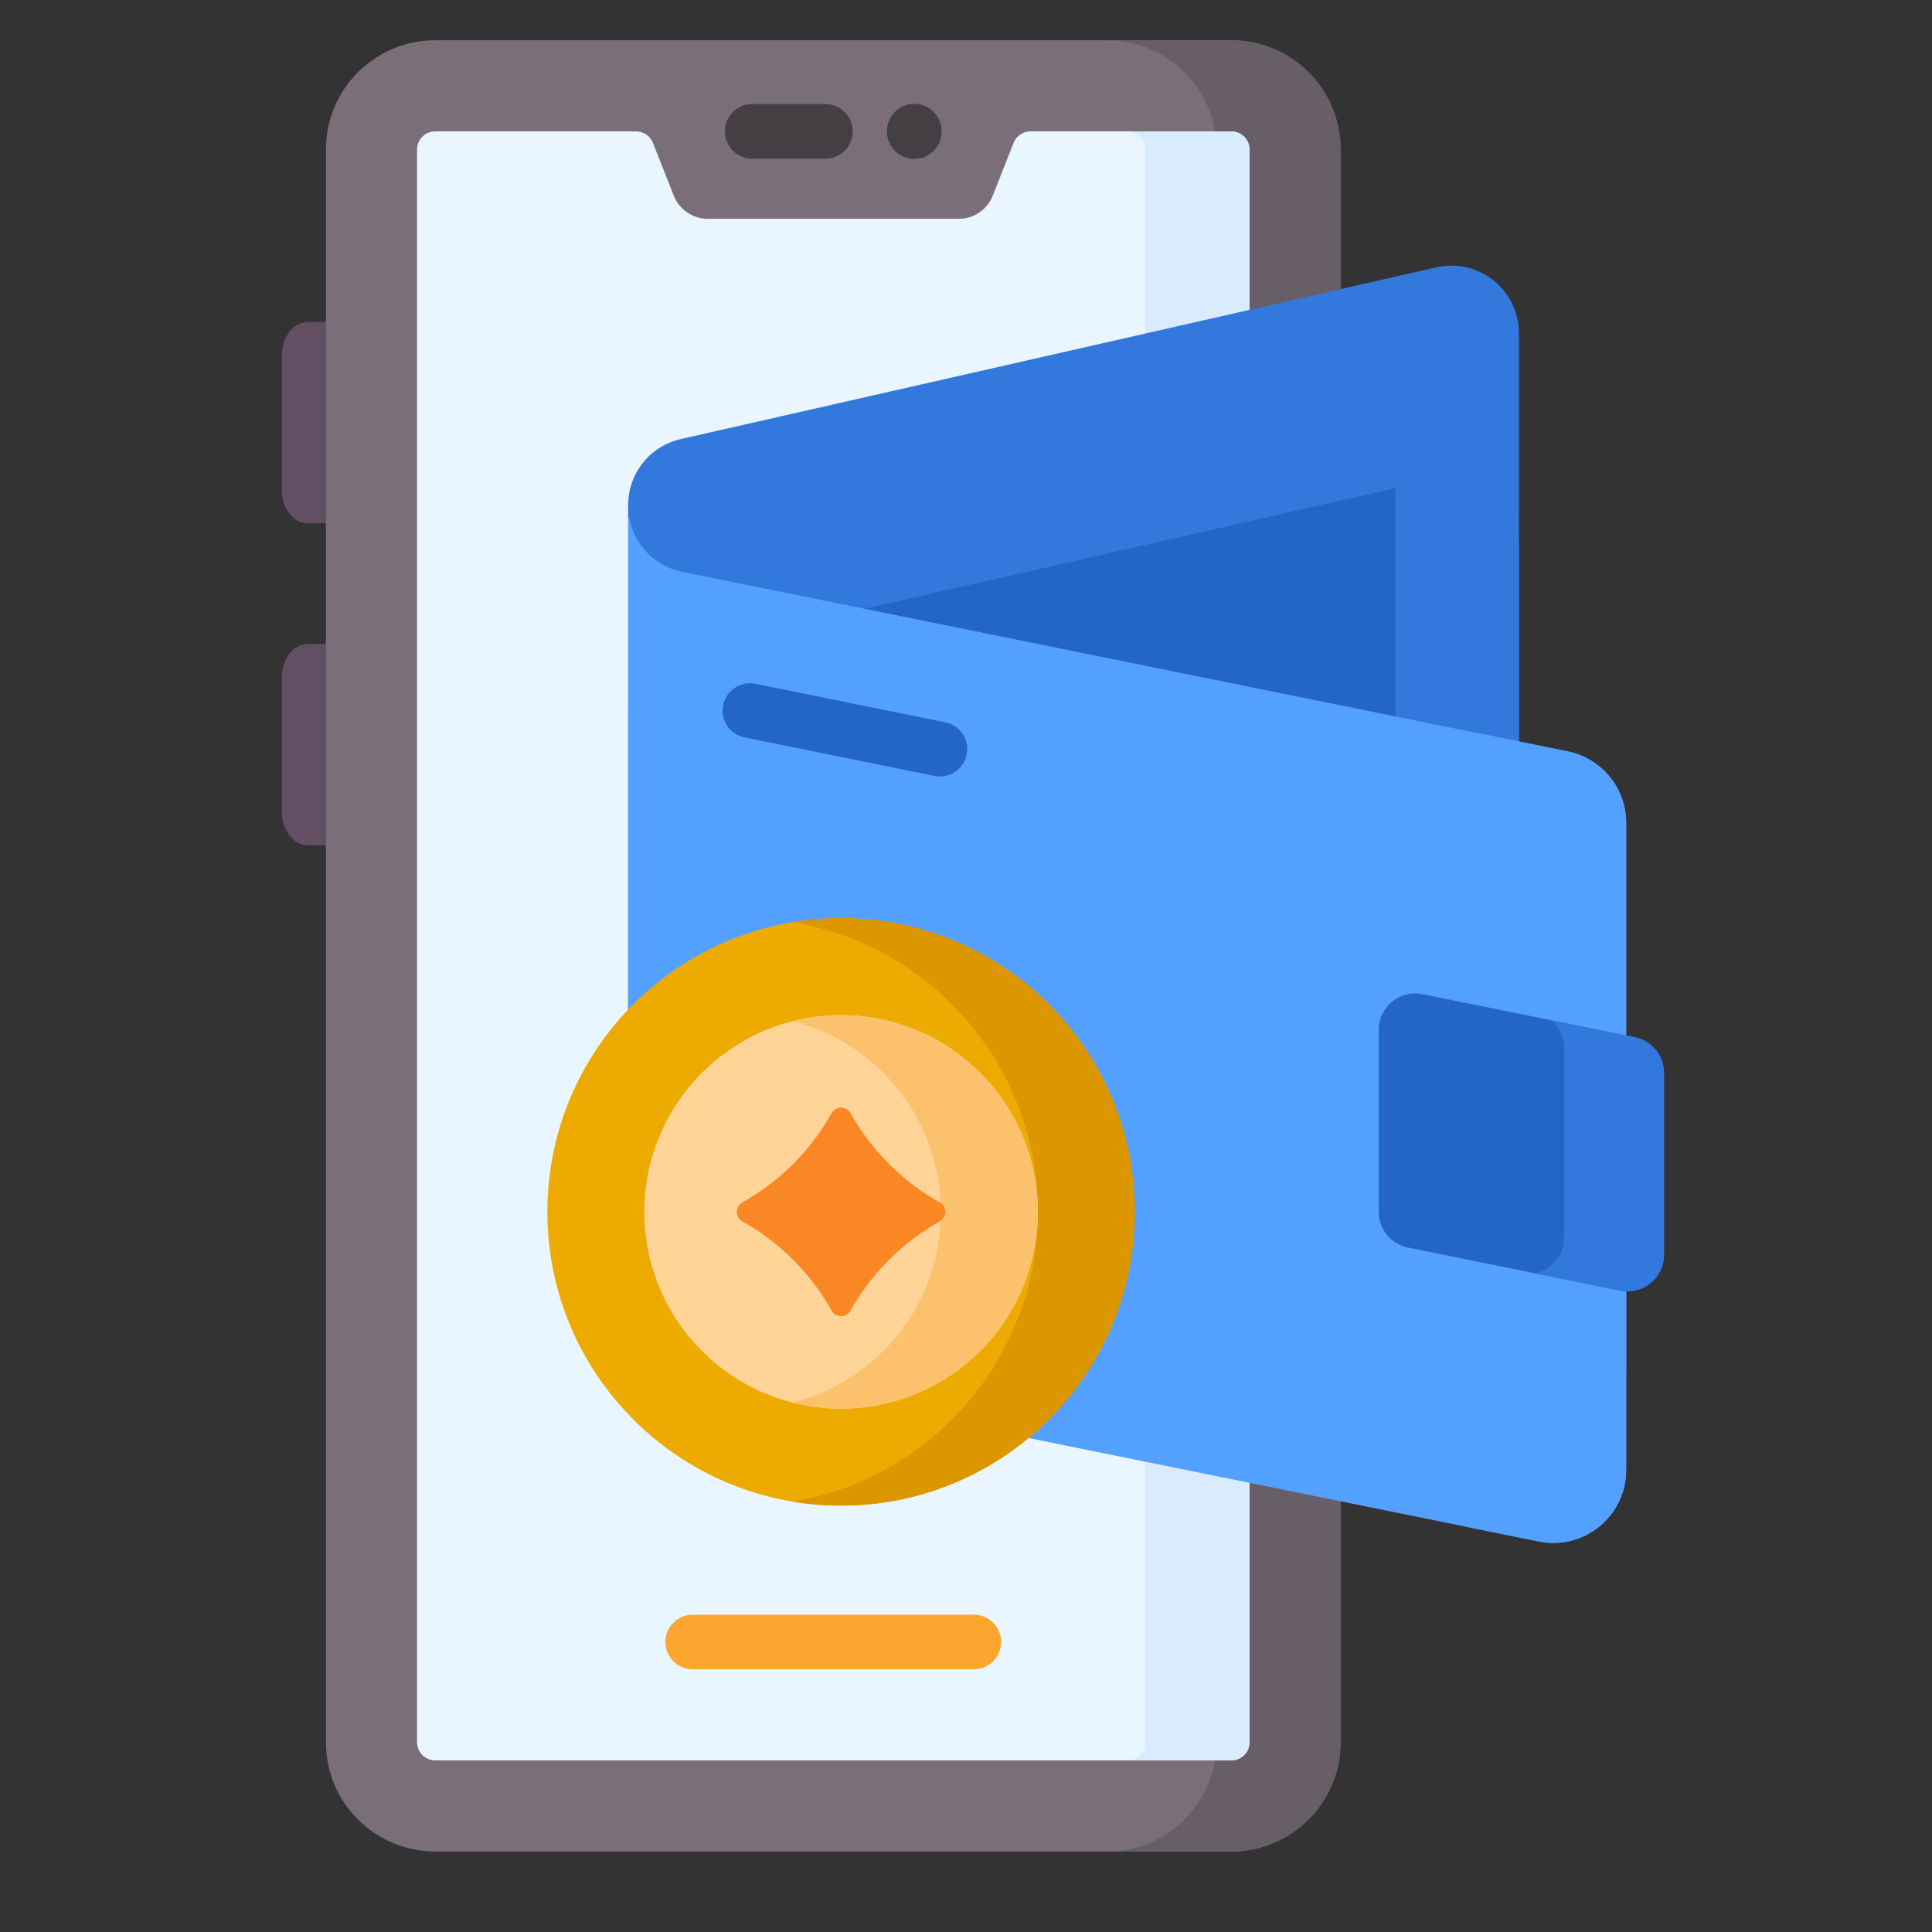 <svg width="48" height="48" viewBox="0 0 48 48" fill="none" xmlns="http://www.w3.org/2000/svg">
<rect x="0" y="0" width="48" height="48" fill="#333333" stroke="none"/>
<path d="M34.499 20.893H32.58V8.092H34.499C34.999 8.092 35.404 8.498 35.404 8.998V19.987C35.404 20.487 34.999 20.893 34.499 20.893Z" fill="#624F64"/>
<path d="M7.641 13H9V8H7.641C7.287 8 7 8.376 7 8.841V12.159C7 12.623 7.287 13 7.641 13Z" fill="#624F64"/>
<path d="M34.499 21.572H32.58C32.205 21.572 31.901 21.268 31.901 20.893V8.092C31.901 7.717 32.205 7.413 32.58 7.413H34.499C35.372 7.413 36.083 8.124 36.083 8.998V19.987C36.083 20.861 35.372 21.572 34.499 21.572ZM33.259 20.214H34.499C34.624 20.214 34.725 20.112 34.725 19.987V8.998C34.725 8.873 34.623 8.771 34.499 8.771H33.259V20.214Z" fill="black"/>
<path d="M7.641 21H9V16H7.641C7.287 16 7 16.376 7 16.841V20.159C7 20.624 7.287 21 7.641 21Z" fill="#624F64"/>
<path d="M30.591 46H10.813C9.313 46 8.097 44.784 8.097 43.284V3.716C8.097 2.216 9.313 1 10.813 1H30.591C32.092 1 33.307 2.216 33.307 3.716V43.284C33.307 44.784 32.092 46 30.591 46Z" fill="#7A6E79"/>
<path d="M33.307 3.716V43.284C33.307 44.784 32.091 46 30.591 46H27.506C29.007 46 30.223 44.784 30.223 43.284V3.716C30.223 2.216 29.007 1 27.506 1H30.591C32.091 1 33.307 2.216 33.307 3.716Z" fill="#685E67"/>
<path d="M31.044 3.716V43.284C31.044 43.534 30.841 43.736 30.591 43.736H10.814C10.564 43.736 10.361 43.534 10.361 43.284V3.716C10.361 3.466 10.564 3.264 10.814 3.264H15.801C15.987 3.264 16.154 3.377 16.222 3.55L16.74 4.863C16.877 5.208 17.211 5.436 17.582 5.436H23.822C24.194 5.436 24.528 5.208 24.664 4.863L25.182 3.55C25.25 3.377 25.418 3.264 25.603 3.264H30.591C30.841 3.264 31.044 3.466 31.044 3.716Z" fill="#EAF6FF"/>
<path d="M31.044 3.716V43.284C31.044 43.533 30.841 43.736 30.591 43.736H28.004C28.254 43.736 28.457 43.533 28.457 43.284V3.716C28.457 3.466 28.254 3.264 28.004 3.264H30.591C30.841 3.264 31.044 3.466 31.044 3.716Z" fill="#D9ECFD"/>
<path d="M20.505 3.943H18.689C18.314 3.943 18.01 3.639 18.01 3.264C18.01 2.889 18.314 2.585 18.689 2.585H20.505C20.88 2.585 21.184 2.889 21.184 3.264C21.184 3.639 20.88 3.943 20.505 3.943Z" fill="#433F43"/>
<path d="M22.715 3.947C22.34 3.947 22.036 3.643 22.036 3.268V3.259C22.036 2.884 22.34 2.58 22.715 2.58C23.09 2.58 23.394 2.884 23.394 3.259V3.268C23.394 3.643 23.09 3.947 22.715 3.947Z" fill="#433F43"/>
<path d="M24.194 41.474H17.21C16.835 41.474 16.531 41.17 16.531 40.795C16.531 40.42 16.835 40.116 17.21 40.116H24.194C24.569 40.116 24.873 40.42 24.873 40.795C24.873 41.17 24.569 41.474 24.194 41.474Z" fill="#FCA62F"/>
<path d="M36.43 27.331L17.654 31.596C16.605 31.834 15.607 31.037 15.607 29.962V12.543C15.607 11.761 16.148 11.083 16.911 10.909L35.688 6.644C36.736 6.406 37.734 7.203 37.734 8.278V25.697C37.734 26.479 37.193 27.158 36.43 27.331Z" fill="#3378DD"/>
<path d="M37.734 8.278V25.697C37.734 26.48 37.193 27.158 36.43 27.331L34.1 27.86C34.452 27.55 34.668 27.097 34.668 26.602V8.821C34.668 7.995 34.08 7.333 33.331 7.18L35.688 6.645C36.736 6.406 37.734 7.203 37.734 8.278Z" fill="#3378DD"/>
<path d="M36.43 27.331L17.654 31.596C16.605 31.834 15.607 31.037 15.607 29.962V17.795C15.607 17.013 16.148 16.334 16.911 16.161L35.688 11.896C36.736 11.658 37.734 12.454 37.734 13.53V25.697C37.734 26.479 37.193 27.158 36.43 27.331Z" fill="#2366C8"/>
<path d="M37.734 13.529V25.697C37.734 26.48 37.193 27.158 36.43 27.331L34.102 27.86C34.452 27.549 34.668 27.097 34.668 26.602V12.128L35.688 11.896C36.736 11.658 37.734 12.455 37.734 13.529Z" fill="#3378DD"/>
<path d="M40.402 20.442V36.523C40.402 37.667 39.352 38.525 38.231 38.297L16.95 33.984C16.169 33.826 15.607 33.138 15.607 32.342V12.857L15.634 12.862C15.753 13.528 16.267 14.069 16.95 14.207L38.95 18.668C39.795 18.839 40.402 19.581 40.402 20.442Z" fill="#54A0FF"/>
<path d="M40.402 27.814V34.17C40.354 34.168 40.306 34.163 40.257 34.153L34.98 33.083C34.558 32.997 34.255 32.626 34.255 32.196V27.675C34.255 27.103 34.779 26.674 35.34 26.788L40.402 27.814Z" fill="#54A0FF"/>
<path d="M40.401 20.442V36.523C40.401 37.667 39.353 38.525 38.231 38.298L36.39 37.925C37.075 37.674 37.581 37.016 37.581 36.221V19.779C37.581 19.113 37.219 18.519 36.665 18.204L38.95 18.668C39.795 18.839 40.401 19.581 40.401 20.442Z" fill="#54A0FF"/>
<path d="M40.617 25.769L35.34 24.7C34.779 24.586 34.254 25.015 34.254 25.587V30.107C34.254 30.538 34.558 30.909 34.98 30.995L40.257 32.065C40.818 32.178 41.342 31.749 41.342 31.177V26.657C41.342 26.226 41.039 25.855 40.617 25.769Z" fill="#2366C8"/>
<path d="M41.342 26.656V31.177C41.342 31.749 40.818 32.179 40.257 32.065L38.133 31.634C38.541 31.553 38.861 31.194 38.861 30.746V26.044C38.861 25.766 38.734 25.512 38.529 25.346L40.617 25.769C41.039 25.855 41.342 26.226 41.342 26.656Z" fill="#3378DD"/>
<path d="M20.896 37.406C24.926 37.406 28.193 34.139 28.193 30.109C28.193 26.079 24.926 22.812 20.896 22.812C16.866 22.812 13.599 26.079 13.599 30.109C13.599 34.139 16.866 37.406 20.896 37.406Z" fill="#EDAB01"/>
<path d="M28.194 30.11C28.194 34.139 24.927 37.407 20.897 37.407C20.487 37.407 20.085 37.373 19.693 37.307C23.149 36.733 25.784 33.729 25.784 30.11C25.784 26.49 23.149 23.485 19.693 22.912C20.085 22.845 20.487 22.812 20.897 22.812C24.927 22.812 28.194 26.08 28.194 30.11Z" fill="#DC9600"/>
<path d="M20.896 34.997C23.596 34.997 25.784 32.809 25.784 30.109C25.784 27.41 23.596 25.221 20.896 25.221C18.197 25.221 16.008 27.41 16.008 30.109C16.008 32.809 18.197 34.997 20.896 34.997Z" fill="#FFD496"/>
<path d="M25.784 30.11C25.784 32.809 23.596 34.997 20.897 34.997C20.481 34.997 20.077 34.946 19.693 34.848C21.809 34.311 23.376 32.393 23.376 30.11C23.376 27.825 21.809 25.907 19.693 25.37C20.077 25.273 20.481 25.221 20.897 25.221C23.596 25.221 25.784 27.41 25.784 30.11Z" fill="#FCC16D"/>
<path d="M18.443 29.874C18.261 29.976 18.261 30.242 18.443 30.344C18.896 30.597 19.321 30.915 19.706 31.3C20.09 31.684 20.408 32.11 20.661 32.562C20.763 32.745 21.029 32.745 21.131 32.562C21.384 32.11 21.702 31.684 22.087 31.3C22.471 30.915 22.897 30.597 23.349 30.344C23.532 30.242 23.532 29.976 23.349 29.874C22.897 29.621 22.472 29.303 22.087 28.919C21.702 28.534 21.384 28.108 21.131 27.656C21.029 27.474 20.763 27.474 20.661 27.656C20.408 28.108 20.09 28.534 19.706 28.919C19.321 29.303 18.896 29.621 18.443 29.874Z" fill="#F98824"/>
<path d="M23.353 19.291C23.308 19.291 23.263 19.286 23.217 19.277L18.497 18.32C18.129 18.246 17.892 17.887 17.966 17.52C18.041 17.152 18.399 16.915 18.767 16.989L23.487 17.946C23.855 18.02 24.092 18.379 24.018 18.747C23.952 19.069 23.669 19.291 23.353 19.291Z" fill="#2366C8"/>
</svg>

